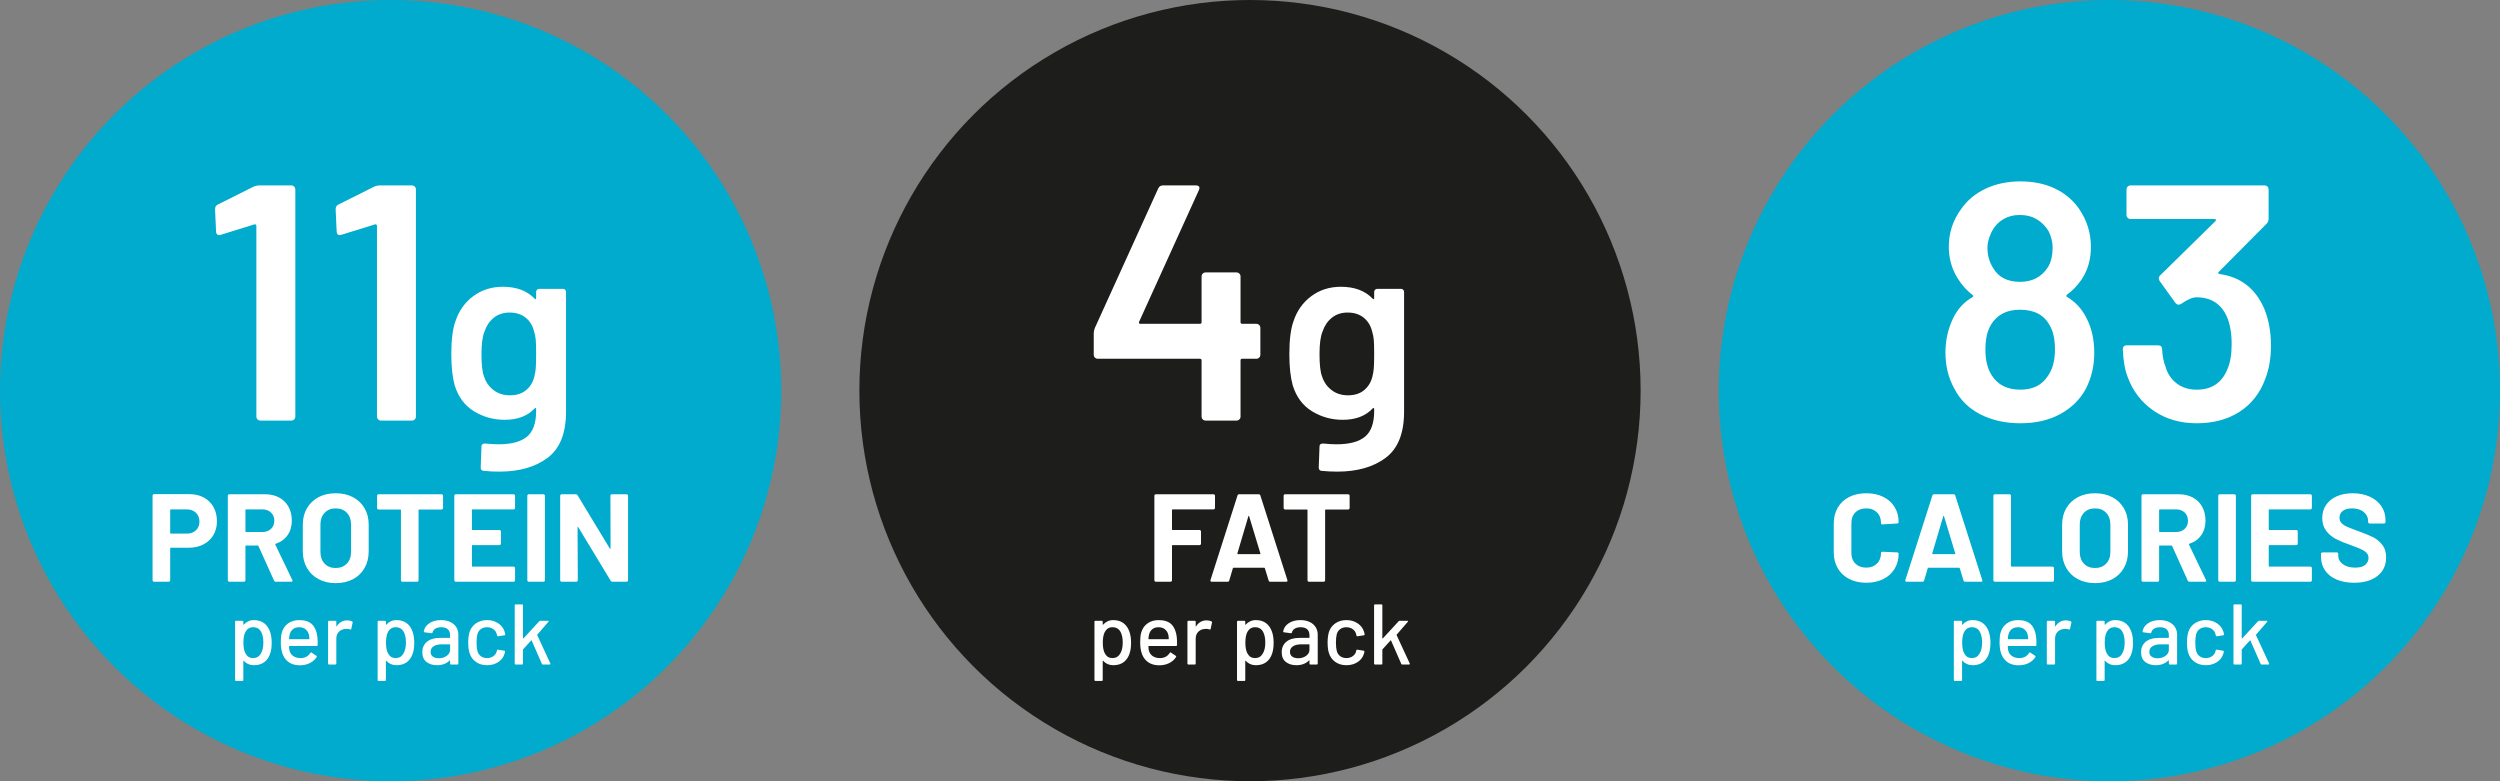 <svg viewBox="0 0 640 200" xmlns="http://www.w3.org/2000/svg"><rect x="0" y="0" width="640" height="200" fill="#808080" stroke="none"/><circle fill="#00abcd" r="100" cy="100" cx="100"></circle><path d="M66.318 47.468h8.256c.286 0 .53.101.731.301.2.202.301.445.301.731v58.136c0 .288-.101.531-.301.731-.202.202-.445.301-.731.301h-7.912c-.288 0-.531-.099-.731-.301-.202-.2-.301-.443-.301-.731V57.788c0-.114-.058-.215-.172-.301-.115-.086-.23-.1-.344-.043l-8.6 2.666c-.116.058-.258.086-.43.086-.23 0-.417-.086-.559-.258-.144-.172-.215-.401-.215-.688l-.258-5.676c0-.572.229-.974.688-1.204l9.288-4.644q.687-.258 1.29-.258m30.873 0h8.256c.286 0 .53.101.731.301.2.202.301.445.301.731v58.136c0 .288-.101.531-.301.731-.202.202-.445.301-.731.301h-7.912c-.288 0-.531-.099-.731-.301-.202-.2-.301-.443-.301-.731V57.788c0-.114-.058-.215-.172-.301-.115-.086-.23-.1-.344-.043l-8.6 2.666c-.116.058-.258.086-.43.086-.23 0-.417-.086-.559-.258-.144-.172-.215-.401-.215-.688l-.258-5.676c0-.572.229-.974.688-1.204l9.288-4.644q.687-.258 1.29-.258m40.289 26.705c.154-.154.34-.231.561-.231h6.072c.22 0 .406.077.561.231.154.155.231.341.231.561v30.69c0 5.5-1.574 9.427-4.719 11.781q-4.719 3.531-12.375 3.531-2.046 0-4.026-.198c-.485-.044-.726-.33-.726-.858l.198-5.412c0-.484.307-.726.924-.726 1.276.132 2.419.198 3.432.198 3.3 0 5.731-.65 7.293-1.947 1.561-1.298 2.343-3.487 2.343-6.567v-.528c0-.132-.044-.208-.132-.231-.089-.022-.176.011-.264.099-1.805 1.937-4.356 2.904-7.656 2.904-2.861 0-5.478-.726-7.854-2.178s-4.026-3.673-4.95-6.666q-.858-3.1-.858-7.986c0-3.652.352-6.445 1.056-8.382q1.32-4.026 4.554-6.435c2.155-1.605 4.686-2.409 7.59-2.409 3.475 0 6.181 1.013 8.118 3.036.088.132.175.176.264.132.088-.043.132-.132.132-.264v-1.584c0-.22.076-.406.231-.561m-.33 20.13q.099-1.155.099-3.729 0-2.508-.099-3.597c-.066-.726-.209-1.44-.429-2.145-.353-1.452-1.067-2.617-2.145-3.498-1.079-.879-2.453-1.32-4.125-1.32-1.584 0-2.927.44-4.026 1.32-1.1.881-1.892 2.046-2.376 3.498q-.792 1.848-.792 5.808c0 2.729.219 4.643.66 5.742.439 1.409 1.243 2.563 2.409 3.465q1.749 1.353 4.191 1.353c1.716 0 3.102-.439 4.158-1.32 1.056-.88 1.759-2.023 2.112-3.432.175-.66.297-1.375.363-2.145m-67.597 70.25c0 1.027-.117 1.914-.352 2.662q-.462 1.474-1.518 2.277c-.704.536-1.606.803-2.706.803q-.749 0-1.419-.297c-.448-.198-.833-.48-1.155-.847-.03-.029-.055-.037-.077-.022q-.033.022-.033.066v4.906c0 .146-.073.22-.22.22h-1.672c-.147 0-.22-.074-.22-.22v-14.96c0-.146.073-.22.22-.22h1.672c.146 0 .22.073.22.22v.726q0 .045.033.066c.022.015.048.008.077-.022.323-.366.704-.652 1.144-.858.44-.205.916-.308 1.43-.308 1.056 0 1.932.261 2.629.781.697.521 1.206 1.258 1.529 2.211.279.792.418 1.731.418 2.816m-2.134-.044c0-1.129-.184-2.039-.55-2.728-.426-.806-1.122-1.21-2.09-1.21-.851 0-1.496.396-1.936 1.188q-.528.947-.528 2.772c0 1.232.19 2.171.572 2.816.425.748 1.049 1.122 1.87 1.122.88 0 1.532-.352 1.958-1.056.469-.704.704-1.672.704-2.904m13.904.639c0 .146-.073.22-.22.22h-7.018c-.059 0-.088.03-.088.088 0 .499.044.88.132 1.144.161.587.487 1.045.979 1.375.491.33 1.111.495 1.859.495 1.085 0 1.921-.447 2.508-1.342.073-.146.168-.168.286-.066l1.254.836c.102.088.124.183.066.286-.411.66-.994 1.181-1.749 1.562-.756.381-1.61.572-2.563.572-1.071 0-1.973-.234-2.706-.704-.733-.469-1.283-1.136-1.65-2.002-.352-.865-.528-1.914-.528-3.146 0-1.07.081-1.885.242-2.442.264-1.012.792-1.812 1.584-2.398.792-.587 1.752-.88 2.882-.88 1.481 0 2.588.371 3.322 1.111.733.741 1.18 1.83 1.342 3.267.058.602.08 1.276.066 2.024m-6.292-4.103c-.411.315-.689.737-.836 1.265-.103.323-.169.734-.198 1.232 0 .059.029.088.088.088h5.038c.058 0 .088-.029.088-.088-.03-.484-.074-.843-.132-1.078-.147-.572-.437-1.03-.869-1.375s-.972-.517-1.617-.517c-.631 0-1.152.158-1.562.473m15.136-1.948c.103.044.139.132.11.264l-.352 1.65q-.022.198-.264.132c-.25-.102-.543-.154-.88-.154l-.308.022c-.69.03-1.258.268-1.705.715-.448.448-.671 1.031-.671 1.749v6.424c0 .146-.074.22-.22.22h-1.672c-.147 0-.22-.073-.22-.22v-10.758c0-.146.073-.22.22-.22h1.672c.146 0 .22.073.22.22v1.166c0 .044.011.07.033.077.022.008.04-.003.055-.033.66-1.026 1.562-1.54 2.706-1.54.469 0 .894.096 1.276.286m15.883 5.456c0 1.027-.117 1.914-.352 2.662q-.462 1.474-1.518 2.277c-.704.536-1.606.803-2.706.803q-.749 0-1.419-.297c-.448-.198-.833-.48-1.155-.847-.03-.029-.055-.037-.077-.022q-.033.022-.033.066v4.906c0 .146-.073.22-.22.22h-1.672c-.147 0-.22-.074-.22-.22v-14.96c0-.146.073-.22.22-.22h1.672c.146 0 .22.073.22.22v.726q0 .045.033.066c.022.015.048.008.077-.022.323-.366.704-.652 1.144-.858.44-.205.916-.308 1.43-.308 1.056 0 1.932.261 2.629.781.697.521 1.206 1.258 1.529 2.211.279.792.418 1.731.418 2.816m-2.134-.044c0-1.129-.184-2.039-.55-2.728-.426-.806-1.122-1.21-2.09-1.21-.851 0-1.496.396-1.936 1.188q-.528.947-.528 2.772c0 1.232.19 2.171.572 2.816.425.748 1.049 1.122 1.87 1.122.88 0 1.532-.352 1.958-1.056.469-.704.704-1.672.704-2.904m11.341-5.291c.667.315 1.18.755 1.54 1.32.359.565.539 1.207.539 1.925v7.436c0 .146-.073.22-.22.22h-1.672c-.147 0-.22-.073-.22-.22v-.792c0-.073-.037-.088-.11-.044-.382.396-.847.701-1.397.913-.55.213-1.163.319-1.837.319-1.085 0-1.984-.275-2.695-.825-.712-.55-1.067-1.382-1.067-2.497 0-1.144.399-2.042 1.199-2.695.799-.652 1.917-.979 3.355-.979h2.464c.058 0 .088-.029.088-.088v-.594c0-.645-.187-1.147-.561-1.507-.374-.359-.943-.539-1.705-.539-.616 0-1.119.121-1.507.363-.389.242-.627.569-.715.979q-.066.221-.264.198l-1.782-.242c-.147-.029-.213-.088-.198-.176.117-.865.579-1.573 1.386-2.123.806-.55 1.819-.825 3.036-.825.894 0 1.675.158 2.343.473m-.891 8.68c.572-.411.858-.931.858-1.562v-1.298c0-.058-.03-.088-.088-.088h-2.068c-.865 0-1.555.169-2.068.506-.514.338-.77.807-.77 1.408 0 .543.194.954.583 1.232.388.279.898.418 1.529.418.777 0 1.452-.205 2.024-.616m7.458 1.55c-.792-.564-1.335-1.331-1.628-2.299-.22-.674-.33-1.562-.33-2.662 0-1.012.11-1.899.33-2.662.293-.938.839-1.687 1.639-2.244.799-.557 1.749-.836 2.849-.836s2.06.279 2.882.836c.821.558 1.356 1.262 1.606 2.112.088.235.146.477.176.726 0 .117-.066.19-.198.22l-1.65.242h-.044c-.103 0-.176-.066-.22-.198l-.066-.352c-.117-.498-.404-.917-.858-1.254-.455-.337-1.005-.506-1.65-.506-.631 0-1.166.169-1.606.506s-.726.785-.858 1.342c-.132.528-.198 1.225-.198 2.09 0 .851.066 1.54.198 2.068.146.587.436 1.049.869 1.386s.964.506 1.595.506c.645 0 1.199-.168 1.661-.506s.751-.777.869-1.32c.015-.014.018-.033.011-.055-.008-.022-.004-.041.011-.055v-.088c.044-.117.124-.161.242-.132l1.65.264c.117.03.176.088.176.176v.088c0 .132-.037.293-.11.484-.25.895-.785 1.614-1.606 2.156-.822.542-1.782.814-2.882.814-1.115 0-2.068-.282-2.86-.847m9.944.452v-14.96c0-.146.073-.22.22-.22h1.672c.146 0 .22.074.22.22v8.47c0 .03.014.052.044.066.029.015.051.008.066-.022l4.07-4.422c.058-.073.146-.11.264-.11h1.958c.088 0 .143.025.165.077.022.051.003.113-.055.187l-2.838 3.278c-.03.059-.037.103-.022.132l3.366 7.26.022.088c0 .118-.066.176-.198.176h-1.76c-.117 0-.198-.058-.242-.176l-2.618-5.984c-.03-.073-.066-.081-.11-.022l-2.068 2.288c-.03.059-.044.096-.044.11v3.564c0 .146-.074.22-.22.22h-1.672c-.147 0-.22-.073-.22-.22m-79.591-42.539c1.066.576 1.893 1.392 2.48 2.448.586 1.056.88 2.267.88 3.632q0 2.016-.912 3.552c-.608 1.024-1.462 1.819-2.56 2.384-1.099.565-2.363.848-3.792.848h-4.544c-.107 0-.16.053-.16.16v8.16c0 .107-.037.197-.112.272s-.165.112-.272.112h-3.744c-.107 0-.198-.037-.272-.112-.075-.075-.112-.165-.112-.272v-21.664c0-.106.037-.197.112-.272.074-.075.165-.112.272-.112h9.024c1.408 0 2.645.288 3.712.864m-2.016 8.4c.597-.565.896-1.306.896-2.224 0-.938-.299-1.696-.896-2.272s-1.387-.864-2.368-.864h-4.064c-.107 0-.16.054-.16.16v5.888c0 .107.053.16.16.16h4.064c.981 0 1.771-.283 2.368-.848m19.999 12.88-4-8.864c-.043-.085-.107-.128-.192-.128h-2.976c-.107 0-.16.053-.16.16v8.736c0 .107-.038.197-.112.272-.075.075-.166.112-.272.112h-3.744c-.107 0-.198-.037-.272-.112-.075-.075-.112-.165-.112-.272v-21.632c0-.106.037-.197.112-.272.074-.074.165-.112.272-.112h9.152c1.365 0 2.565.278 3.6.832 1.035.555 1.835 1.344 2.4 2.368s.848 2.208.848 3.552c0 1.451-.363 2.694-1.088 3.728-.726 1.035-1.739 1.766-3.04 2.192-.107.043-.139.118-.096.224l4.352 9.056c.042.085.064.149.064.192 0 .171-.118.256-.352.256h-3.936c-.213 0-.363-.096-.448-.288m-7.327-18.079v5.472c0 .107.053.16.16.16h4.192c.896 0 1.626-.267 2.192-.8.565-.533.848-1.227.848-2.08s-.283-1.552-.848-2.096c-.566-.544-1.296-.816-2.192-.816h-4.192c-.107 0-.16.054-.16.16m18.703 17.695c-1.27-.683-2.256-1.637-2.96-2.864s-1.056-2.64-1.056-4.24v-6.848c0-1.578.352-2.976 1.056-4.192s1.69-2.16 2.96-2.832c1.269-.672 2.736-1.008 4.4-1.008 1.685 0 3.163.336 4.432 1.008s2.256 1.616 2.96 2.832 1.056 2.614 1.056 4.192v6.848c0 1.6-.352 3.019-1.056 4.256-.704 1.238-1.691 2.192-2.96 2.864-1.27.672-2.747 1.008-4.432 1.008-1.664 0-3.131-.341-4.4-1.024m7.248-3.967c.725-.747 1.088-1.739 1.088-2.976v-7.04c0-1.237-.357-2.234-1.072-2.992-.715-.757-1.669-1.136-2.864-1.136-1.173 0-2.117.379-2.832 1.136-.715.758-1.072 1.755-1.072 2.992v7.04c0 1.237.357 2.229 1.072 2.976s1.659 1.12 2.832 1.12 2.123-.373 2.848-1.12m24.528-17.649c.074.075.112.166.112.272v3.136c0 .107-.038.198-.112.272-.075.075-.166.112-.272.112h-5.728c-.107 0-.16.053-.16.16v17.952c0 .107-.038.197-.112.272-.075.075-.166.112-.272.112h-3.744c-.107 0-.198-.037-.272-.112-.075-.075-.112-.165-.112-.272v-17.952c0-.106-.053-.16-.16-.16h-5.568c-.107 0-.198-.037-.272-.112-.075-.074-.112-.165-.112-.272v-3.136c0-.106.037-.197.112-.272.074-.074.165-.112.272-.112h16.128c.106 0 .197.038.272.112m18.432 3.649c-.075.075-.166.112-.272.112h-10.496c-.107 0-.16.054-.16.16v4.96c0 .107.053.16.16.16h6.88c.107 0 .197.038.272.112.075.075.112.166.112.272v3.104c0 .107-.037.197-.112.272s-.165.112-.272.112h-6.88c-.107 0-.16.054-.16.16v5.184c0 .107.053.16.16.16h10.496c.106 0 .197.038.272.112.074.075.112.166.112.272v3.104c0 .107-.037.197-.112.272s-.166.112-.272.112h-14.784c-.107 0-.198-.037-.272-.112-.075-.075-.112-.165-.112-.272v-21.632c0-.106.037-.197.112-.272.074-.074.165-.112.272-.112h14.784c.106 0 .197.038.272.112.074.075.112.166.112.272v3.104c0 .107-.037.197-.112.272m3.36 18.528c-.075-.075-.112-.165-.112-.272v-21.632c0-.106.037-.197.112-.272.074-.074.165-.112.272-.112h3.744c.106 0 .197.038.272.112.074.075.112.166.112.272v21.632c0 .107-.038.197-.112.272-.075.075-.166.112-.272.112h-3.744c-.107 0-.198-.037-.272-.112m21.279-22.177c.074-.074.165-.112.272-.112h3.744c.106 0 .197.038.272.112.074.075.112.166.112.272v21.632c0 .107-.037.197-.112.272s-.166.112-.272.112h-3.616c-.213 0-.363-.085-.448-.256l-8.288-13.696c-.043-.064-.085-.091-.128-.08s-.064.059-.064.144l.064 13.504c0 .107-.038.197-.112.272-.075.075-.166.112-.272.112h-3.744c-.107 0-.198-.037-.272-.112-.075-.075-.112-.165-.112-.272v-21.632c0-.106.037-.197.112-.272.074-.074.165-.112.272-.112h3.616c.213 0 .363.085.448.256l8.256 13.632c.042.064.085.091.128.08.042-.011.064-.059.064-.144l-.032-13.44c0-.106.037-.197.112-.272" fill="#fff"></path><circle fill="#1d1d1b" r="100" cy="100" cx="320"></circle><path d="M322.352 83.201c.2.202.301.445.301.731v6.88c0 .288-.101.531-.301.731-.202.202-.445.301-.731.301h-3.612c-.288 0-.43.144-.43.43v14.362c0 .288-.101.531-.301.731-.202.202-.445.301-.731.301h-7.912c-.288 0-.531-.099-.731-.301-.202-.2-.301-.443-.301-.731V92.274c0-.287-.144-.43-.43-.43h-26.144c-.288 0-.531-.1-.731-.301-.202-.2-.301-.443-.301-.731v-5.504q0-.516.258-1.29l16.254-35.776c.229-.516.63-.774 1.204-.774h8.428c.4 0 .673.101.817.301.142.202.129.503-.043.903l-15.308 33.712c-.058.116-.058.23 0 .344.056.116.143.172.258.172h15.308c.286 0 .43-.143.43-.43V70.774c0-.287.099-.53.301-.731.2-.2.443-.301.731-.301h7.912c.286 0 .529.101.731.301.2.202.301.445.301.731V82.47c0 .288.142.43.43.43h3.612c.286 0 .529.101.731.301m29.667-9.028c.154-.154.34-.231.561-.231h6.072c.22 0 .406.077.561.231.154.155.231.341.231.561v30.69c0 5.5-1.574 9.427-4.719 11.781q-4.719 3.531-12.375 3.531-2.046 0-4.026-.198c-.485-.044-.726-.33-.726-.858l.198-5.412c0-.484.307-.726.924-.726 1.276.132 2.419.198 3.432.198 3.3 0 5.731-.65 7.293-1.947 1.561-1.298 2.343-3.487 2.343-6.567v-.528c0-.132-.044-.208-.132-.231-.089-.022-.176.011-.264.099-1.805 1.937-4.356 2.904-7.656 2.904-2.861 0-5.478-.726-7.854-2.178s-4.026-3.673-4.95-6.666q-.858-3.1-.858-7.986c0-3.652.352-6.445 1.056-8.382q1.32-4.026 4.554-6.435c2.155-1.605 4.686-2.409 7.59-2.409 3.475 0 6.181 1.013 8.118 3.036.088.132.175.176.264.132.088-.043.132-.132.132-.264v-1.584c0-.22.076-.406.231-.561m-.33 20.13q.099-1.155.099-3.729 0-2.508-.099-3.597c-.066-.726-.209-1.44-.429-2.145-.353-1.452-1.067-2.617-2.145-3.498-1.079-.879-2.453-1.32-4.125-1.32-1.584 0-2.927.44-4.026 1.32-1.1.881-1.892 2.046-2.376 3.498q-.792 1.848-.792 5.808c0 2.729.219 4.643.66 5.742.439 1.409 1.243 2.563 2.409 3.465q1.749 1.353 4.191 1.353c1.716 0 3.102-.439 4.158-1.32 1.056-.88 1.759-2.023 2.112-3.432.175-.66.297-1.375.363-2.145m-62.136 70.25c0 1.027-.117 1.914-.352 2.662q-.462 1.474-1.518 2.277c-.704.536-1.606.803-2.706.803q-.749 0-1.419-.297c-.448-.198-.833-.48-1.155-.847-.03-.029-.055-.037-.077-.022q-.033.022-.033.066v4.906c0 .146-.073.22-.22.22h-1.672c-.147 0-.22-.074-.22-.22v-14.96c0-.146.073-.22.22-.22h1.672c.146 0 .22.073.22.22v.726q0 .045.033.066c.022.015.048.008.077-.022.323-.366.704-.652 1.144-.858.44-.205.916-.308 1.43-.308 1.056 0 1.932.261 2.629.781.697.521 1.206 1.258 1.529 2.211.279.792.418 1.731.418 2.816m-2.134-.044c0-1.129-.184-2.039-.55-2.728-.426-.806-1.122-1.21-2.09-1.21-.851 0-1.496.396-1.936 1.188q-.528.947-.528 2.772c0 1.232.19 2.171.572 2.816.425.748 1.049 1.122 1.87 1.122.88 0 1.532-.352 1.958-1.056.469-.704.704-1.672.704-2.904m13.904.639c0 .146-.073.22-.22.22h-7.018c-.059 0-.088.03-.088.088 0 .499.044.88.132 1.144.161.587.487 1.045.979 1.375.491.33 1.111.495 1.859.495 1.085 0 1.921-.447 2.508-1.342.073-.146.168-.168.286-.066l1.254.836c.102.088.124.183.066.286-.411.66-.994 1.181-1.749 1.562-.756.381-1.61.572-2.563.572-1.071 0-1.973-.234-2.706-.704-.733-.469-1.283-1.136-1.65-2.002-.352-.865-.528-1.914-.528-3.146 0-1.07.081-1.885.242-2.442.264-1.012.792-1.812 1.584-2.398.792-.587 1.752-.88 2.882-.88 1.481 0 2.588.371 3.322 1.111.733.741 1.18 1.83 1.342 3.267.058.602.08 1.276.066 2.024m-6.292-4.103c-.411.315-.689.737-.836 1.265-.103.323-.169.734-.198 1.232 0 .059.029.088.088.088h5.038c.058 0 .088-.029.088-.088-.03-.484-.074-.843-.132-1.078-.147-.572-.437-1.03-.869-1.375s-.972-.517-1.617-.517c-.631 0-1.152.158-1.562.473m15.136-1.948c.103.044.139.132.11.264l-.352 1.65q-.022.198-.264.132c-.25-.102-.543-.154-.88-.154l-.308.022c-.69.03-1.258.268-1.705.715-.448.448-.671 1.031-.671 1.749v6.424c0 .146-.074.22-.22.22h-1.672c-.147 0-.22-.073-.22-.22v-10.758c0-.146.073-.22.22-.22h1.672c.146 0 .22.073.22.22v1.166c0 .044.011.07.033.077.022.008.04-.003.055-.033.66-1.026 1.562-1.54 2.706-1.54.469 0 .894.096 1.276.286m15.883 5.456c0 1.027-.117 1.914-.352 2.662q-.462 1.474-1.518 2.277c-.704.536-1.606.803-2.706.803q-.749 0-1.419-.297c-.448-.198-.833-.48-1.155-.847-.03-.029-.055-.037-.077-.022q-.033.022-.033.066v4.906c0 .146-.073.22-.22.22h-1.672c-.147 0-.22-.074-.22-.22v-14.96c0-.146.073-.22.22-.22h1.672c.146 0 .22.073.22.22v.726q0 .045.033.066c.022.015.048.008.077-.022.323-.366.704-.652 1.144-.858.44-.205.916-.308 1.43-.308 1.056 0 1.932.261 2.629.781.697.521 1.206 1.258 1.529 2.211.279.792.418 1.731.418 2.816m-2.134-.044c0-1.129-.184-2.039-.55-2.728-.426-.806-1.122-1.21-2.09-1.21-.851 0-1.496.396-1.936 1.188q-.528.947-.528 2.772c0 1.232.19 2.171.572 2.816.425.748 1.049 1.122 1.87 1.122.88 0 1.532-.352 1.958-1.056.469-.704.704-1.672.704-2.904m11.341-5.291c.667.315 1.18.755 1.54 1.32.359.565.539 1.207.539 1.925v7.436c0 .146-.073.22-.22.22h-1.672c-.147 0-.22-.073-.22-.22v-.792c0-.073-.037-.088-.11-.044-.382.396-.847.701-1.397.913-.55.213-1.163.319-1.837.319-1.085 0-1.984-.275-2.695-.825-.712-.55-1.067-1.382-1.067-2.497 0-1.144.399-2.042 1.199-2.695.799-.652 1.917-.979 3.355-.979h2.464c.058 0 .088-.029.088-.088v-.594c0-.645-.187-1.147-.561-1.507-.374-.359-.943-.539-1.705-.539-.616 0-1.119.121-1.507.363-.389.242-.627.569-.715.979q-.066.221-.264.198l-1.782-.242c-.147-.029-.213-.088-.198-.176.117-.865.579-1.573 1.386-2.123.806-.55 1.819-.825 3.036-.825.894 0 1.675.158 2.343.473m-.891 8.68c.572-.411.858-.931.858-1.562v-1.298c0-.058-.03-.088-.088-.088h-2.068c-.865 0-1.555.169-2.068.506-.514.338-.77.807-.77 1.408 0 .543.194.954.583 1.232.388.279.898.418 1.529.418.777 0 1.452-.205 2.024-.616m7.458 1.55c-.792-.564-1.335-1.331-1.628-2.299-.22-.674-.33-1.562-.33-2.662 0-1.012.11-1.899.33-2.662.293-.938.839-1.687 1.639-2.244.799-.557 1.749-.836 2.849-.836s2.06.279 2.882.836c.821.558 1.356 1.262 1.606 2.112.088.235.146.477.176.726 0 .117-.066.19-.198.22l-1.65.242h-.044c-.103 0-.176-.066-.22-.198l-.066-.352c-.117-.498-.404-.917-.858-1.254-.455-.337-1.005-.506-1.65-.506-.631 0-1.166.169-1.606.506s-.726.785-.858 1.342c-.132.528-.198 1.225-.198 2.09 0 .851.066 1.54.198 2.068.146.587.436 1.049.869 1.386s.964.506 1.595.506c.645 0 1.199-.168 1.661-.506s.751-.777.869-1.32c.015-.014.018-.033.011-.055-.008-.022-.004-.041.011-.055v-.088c.044-.117.124-.161.242-.132l1.65.264c.117.03.176.088.176.176v.088c0 .132-.037.293-.11.484-.25.895-.785 1.614-1.606 2.156-.822.542-1.782.814-2.882.814-1.115 0-2.068-.282-2.86-.847m9.944.452v-14.96c0-.146.073-.22.22-.22h1.672c.146 0 .22.074.22.22v8.47c0 .03.014.052.044.066.029.015.051.008.066-.022l4.07-4.422c.058-.073.146-.11.264-.11h1.958c.088 0 .143.025.165.077.022.051.003.113-.055.187l-2.838 3.278c-.03.059-.037.103-.022.132l3.366 7.26.022.088c0 .118-.066.176-.198.176h-1.76c-.117 0-.198-.058-.242-.176l-2.618-5.984c-.03-.073-.066-.081-.11-.022l-2.068 2.288c-.03.059-.044.096-.044.11v3.564c0 .146-.074.22-.22.22h-1.672c-.147 0-.22-.073-.22-.22m-40.84-39.61c-.075.075-.166.112-.272.112h-10.464c-.107 0-.16.054-.16.16v4.96c0 .107.053.16.16.16h6.88c.107 0 .197.038.272.112.075.075.112.166.112.272v3.104c0 .107-.037.197-.112.272s-.165.112-.272.112h-6.88c-.107 0-.16.054-.16.16v8.832c0 .107-.038.197-.112.272-.075.075-.166.112-.272.112h-3.744c-.107 0-.198-.037-.272-.112-.075-.075-.112-.165-.112-.272v-21.632c0-.106.037-.197.112-.272.074-.074.165-.112.272-.112h14.752c.107 0 .197.038.272.112.074.075.112.166.112.272v3.104c0 .107-.037.197-.112.272m13.84 18.32-.96-3.136c-.043-.085-.096-.128-.16-.128h-7.872c-.064 0-.117.043-.16.128l-.928 3.136c-.064.213-.203.32-.416.32h-4.064c-.128 0-.224-.037-.288-.112s-.075-.187-.032-.336l6.912-21.632c.064-.213.202-.32.416-.32h5.024c.213 0 .352.107.416.32l6.912 21.632c.021.043.032.096.032.16 0 .192-.117.288-.352.288h-4.064c-.213 0-.352-.106-.416-.32m-7.871-6.752h5.632c.128 0 .171-.064.128-.192l-2.88-9.504c-.021-.085-.053-.123-.096-.112s-.075.048-.096.112l-2.816 9.504c-.021.128.021.192.128.192m28.495-15.217c.074.075.112.166.112.272v3.136c0 .107-.038.198-.112.272-.075.075-.166.112-.272.112h-5.728c-.107 0-.16.053-.16.16v17.952c0 .107-.038.197-.112.272-.075.075-.166.112-.272.112h-3.744c-.107 0-.198-.037-.272-.112-.075-.075-.112-.165-.112-.272v-17.952c0-.106-.053-.16-.16-.16h-5.568c-.107 0-.198-.037-.272-.112-.075-.074-.112-.165-.112-.272v-3.136c0-.106.037-.197.112-.272.074-.074.165-.112.272-.112h16.128c.106 0 .197.038.272.112" fill="#fff"></path><circle fill="#00abcd" r="100" cy="100" cx="540"></circle><path d="M536.131 90.296c0 3.44-.746 6.565-2.236 9.374-1.491 2.695-3.67 4.816-6.536 6.364-2.868 1.548-6.25 2.322-10.148 2.322-3.842 0-7.253-.759-10.234-2.279-2.982-1.519-5.218-3.741-6.708-6.665-1.492-2.694-2.236-5.762-2.236-9.202 0-3.096.658-6.02 1.978-8.771 1.146-2.351 2.78-4.128 4.902-5.332.286-.172.314-.373.086-.602-1.434-1.032-2.724-2.464-3.87-4.3-1.491-2.408-2.236-5.074-2.236-7.998 0-3.612 1.06-6.85 3.182-9.718 1.548-2.236 3.64-3.97 6.278-5.203 2.636-1.232 5.59-1.849 8.858-1.849 3.382 0 6.349.617 8.901 1.849 2.55 1.233 4.601 2.967 6.149 5.203 2.006 2.924 3.01 6.164 3.01 9.718q0 4.731-2.322 8.256c-1.09 1.605-2.352 2.924-3.784 3.956-.23.23-.23.43 0 .602 2.178 1.262 3.87 3.125 5.074 5.59 1.26 2.523 1.892 5.418 1.892 8.686Zm-10.062-.86c0-2.636-.46-4.7-1.376-6.192-1.434-2.636-3.956-3.956-7.568-3.956-3.384 0-5.848 1.262-7.396 3.784-.976 1.548-1.462 3.698-1.462 6.45q0 3.957 1.548 6.45c1.548 2.523 4.012 3.784 7.396 3.784 3.21 0 5.561-1.174 7.052-3.526 1.204-1.663 1.806-3.927 1.806-6.794m-17.286-26.058c0 1.95.487 3.698 1.462 5.246 1.376 2.352 3.668 3.526 6.88 3.526 3.096 0 5.446-1.204 7.052-3.612.86-1.26 1.29-3.01 1.29-5.246 0-1.26-.316-2.58-.946-3.956-.746-1.318-1.75-2.365-3.01-3.139-1.262-.774-2.752-1.161-4.472-1.161-1.606 0-3.04.387-4.3 1.161-1.262.774-2.236 1.849-2.924 3.225-.688 1.491-1.032 2.81-1.032 3.956m72.583 25.112c0 3.211-.488 6.05-1.462 8.514-1.32 3.612-3.498 6.407-6.536 8.385-3.04 1.978-6.708 2.967-11.008 2.967-4.243 0-7.927-1.075-11.051-3.225-3.125-2.15-5.347-5.059-6.665-8.729-.688-1.776-1.09-4.099-1.204-6.966q0-1.032 1.032-1.032h7.998q1.032 0 1.032 1.032c.114 1.836.4 3.298.86 4.386.516 1.835 1.476 3.283 2.881 4.343 1.404 1.062 3.109 1.591 5.117 1.591 3.784 0 6.392-1.72 7.826-5.16.744-1.662 1.118-3.812 1.118-6.45q0-4.386-1.29-7.224c-1.491-3.21-4.072-4.816-7.74-4.816-.976 0-2.294.574-3.956 1.72-.23.116-.43.172-.602.172-.287 0-.574-.172-.86-.516l-3.956-5.504c-.172-.286-.258-.516-.258-.688 0-.286.114-.544.344-.774l14.19-13.932c.114-.114.142-.228.086-.344-.058-.114-.172-.172-.344-.172h-21.5c-.288 0-.531-.1-.731-.301-.202-.2-.301-.443-.301-.731V48.5c0-.286.099-.529.301-.731.2-.2.443-.301.731-.301h34.314c.286 0 .53.101.731.301.2.202.301.445.301.731v7.482q0 .774-.516 1.29L567.95 69.656c-.23.229-.115.402.344.516 5.332.746 9.116 3.698 11.352 8.858 1.146 2.752 1.72 5.906 1.72 9.46m-71.813 76.063c0 1.027-.117 1.914-.352 2.662q-.462 1.474-1.518 2.277c-.704.536-1.606.803-2.706.803q-.749 0-1.419-.297c-.448-.198-.833-.48-1.155-.847-.03-.029-.055-.037-.077-.022q-.033.022-.033.066v4.906c0 .146-.073.22-.22.22h-1.672c-.147 0-.22-.074-.22-.22v-14.96c0-.146.073-.22.22-.22h1.672c.146 0 .22.073.22.22v.726q0 .045.033.066c.022.015.048.008.077-.022.323-.366.704-.652 1.144-.858.44-.205.916-.308 1.43-.308 1.056 0 1.932.261 2.629.781.697.521 1.206 1.258 1.529 2.211.279.792.418 1.731.418 2.816m-2.134-.044c0-1.129-.184-2.039-.55-2.728-.426-.806-1.122-1.21-2.09-1.21-.851 0-1.496.396-1.936 1.188q-.528.947-.528 2.772c0 1.232.19 2.171.572 2.816.425.748 1.049 1.122 1.87 1.122.88 0 1.532-.352 1.958-1.056.469-.704.704-1.672.704-2.904m13.904.639c0 .146-.073.22-.22.22h-7.018c-.059 0-.088.03-.088.088 0 .499.044.88.132 1.144.161.587.487 1.045.979 1.375.491.33 1.111.495 1.859.495 1.085 0 1.921-.447 2.508-1.342.073-.146.168-.168.286-.066l1.254.836c.102.088.124.183.066.286-.411.66-.994 1.181-1.749 1.562-.756.381-1.61.572-2.563.572-1.071 0-1.973-.234-2.706-.704-.733-.469-1.283-1.136-1.65-2.002-.352-.865-.528-1.914-.528-3.146 0-1.07.081-1.885.242-2.442.264-1.012.792-1.812 1.584-2.398.792-.587 1.752-.88 2.882-.88 1.481 0 2.588.371 3.322 1.111.733.741 1.18 1.83 1.342 3.267.058.602.08 1.276.066 2.024m-6.292-4.103c-.411.315-.689.737-.836 1.265-.103.323-.169.734-.198 1.232 0 .059.029.088.088.088h5.038c.058 0 .088-.029.088-.088-.03-.484-.074-.843-.132-1.078-.147-.572-.437-1.03-.869-1.375s-.972-.517-1.617-.517c-.631 0-1.152.158-1.562.473m15.136-1.948c.103.044.139.132.11.264l-.352 1.65q-.022.198-.264.132c-.25-.102-.543-.154-.88-.154l-.308.022c-.69.03-1.258.268-1.705.715-.448.448-.671 1.031-.671 1.749v6.424c0 .146-.074.22-.22.22h-1.672c-.147 0-.22-.073-.22-.22v-10.758c0-.146.073-.22.22-.22h1.672c.146 0 .22.073.22.22v1.166c0 .044.011.07.033.077.022.008.04-.003.055-.033.66-1.026 1.562-1.54 2.706-1.54.469 0 .894.096 1.276.286m15.883 5.456c0 1.027-.117 1.914-.352 2.662q-.462 1.474-1.518 2.277c-.704.536-1.606.803-2.706.803q-.749 0-1.419-.297c-.448-.198-.833-.48-1.155-.847-.03-.029-.055-.037-.077-.022q-.033.022-.033.066v4.906c0 .146-.073.22-.22.22h-1.672c-.147 0-.22-.074-.22-.22v-14.96c0-.146.073-.22.22-.22h1.672c.146 0 .22.073.22.22v.726q0 .045.033.066c.022.015.048.008.077-.022.323-.366.704-.652 1.144-.858.44-.205.916-.308 1.43-.308 1.056 0 1.932.261 2.629.781.697.521 1.206 1.258 1.529 2.211.279.792.418 1.731.418 2.816m-2.134-.044c0-1.129-.184-2.039-.55-2.728-.426-.806-1.122-1.21-2.09-1.21-.851 0-1.496.396-1.936 1.188q-.528.947-.528 2.772c0 1.232.19 2.171.572 2.816.425.748 1.049 1.122 1.87 1.122.88 0 1.532-.352 1.958-1.056.469-.704.704-1.672.704-2.904m11.341-5.291c.667.315 1.18.755 1.54 1.32.359.565.539 1.207.539 1.925v7.436c0 .146-.073.22-.22.22h-1.672c-.147 0-.22-.073-.22-.22v-.792c0-.073-.037-.088-.11-.044-.382.396-.847.701-1.397.913-.55.213-1.163.319-1.837.319-1.085 0-1.984-.275-2.695-.825-.712-.55-1.067-1.382-1.067-2.497 0-1.144.399-2.042 1.199-2.695.799-.652 1.917-.979 3.355-.979h2.464c.058 0 .088-.029.088-.088v-.594c0-.645-.187-1.147-.561-1.507-.374-.359-.943-.539-1.705-.539-.616 0-1.119.121-1.507.363-.389.242-.627.569-.715.979q-.066.221-.264.198l-1.782-.242c-.147-.029-.213-.088-.198-.176.117-.865.579-1.573 1.386-2.123.806-.55 1.819-.825 3.036-.825.894 0 1.675.158 2.343.473m-.891 8.68c.572-.411.858-.931.858-1.562v-1.298c0-.058-.03-.088-.088-.088h-2.068c-.865 0-1.555.169-2.068.506-.514.338-.77.807-.77 1.408 0 .543.194.954.583 1.232.388.279.898.418 1.529.418.777 0 1.452-.205 2.024-.616m7.458 1.55c-.792-.564-1.335-1.331-1.628-2.299-.22-.674-.33-1.562-.33-2.662 0-1.012.11-1.899.33-2.662.293-.938.839-1.687 1.639-2.244.799-.557 1.749-.836 2.849-.836s2.06.279 2.882.836c.821.558 1.356 1.262 1.606 2.112.088.235.146.477.176.726 0 .117-.066.19-.198.22l-1.65.242h-.044c-.103 0-.176-.066-.22-.198l-.066-.352c-.117-.498-.404-.917-.858-1.254-.455-.337-1.005-.506-1.65-.506-.631 0-1.166.169-1.606.506s-.726.785-.858 1.342c-.132.528-.198 1.225-.198 2.09 0 .851.066 1.54.198 2.068.146.587.436 1.049.869 1.386s.964.506 1.595.506c.645 0 1.199-.168 1.661-.506s.751-.777.869-1.32c.015-.014.018-.033.011-.055-.008-.022-.004-.041.011-.055v-.088c.044-.117.124-.161.242-.132l1.65.264c.117.03.176.088.176.176v.088c0 .132-.037.293-.11.484-.25.895-.785 1.614-1.606 2.156-.822.542-1.782.814-2.882.814-1.115 0-2.068-.282-2.86-.847m9.944.452v-14.96c0-.146.073-.22.22-.22h1.672c.146 0 .22.074.22.22v8.47c0 .03.014.052.044.066.029.015.051.008.066-.022l4.07-4.422c.058-.073.146-.11.264-.11h1.958c.088 0 .143.025.165.077.022.051.003.113-.055.187l-2.838 3.278c-.03.059-.037.103-.022.132l3.366 7.26.022.088c0 .118-.066.176-.198.176h-1.76c-.117 0-.198-.058-.242-.176l-2.618-5.984c-.03-.073-.066-.081-.11-.022l-2.068 2.288c-.03.059-.044.096-.044.11v3.564c0 .146-.074.22-.22.22h-1.672c-.147 0-.22-.073-.22-.22m-98.391-21.69c-1.259-.65-2.229-1.562-2.912-2.736-.683-1.173-1.024-2.528-1.024-4.064v-7.392c0-1.536.341-2.891 1.024-4.064.682-1.173 1.653-2.08 2.912-2.72s2.72-.96 4.384-.96c1.643 0 3.088.304 4.336.912s2.219 1.472 2.912 2.592 1.04 2.416 1.04 3.888c0 .192-.128.31-.384.352l-3.744.224h-.064c-.213 0-.32-.117-.32-.352 0-1.13-.347-2.037-1.04-2.72-.694-.683-1.605-1.024-2.736-1.024-1.152 0-2.075.341-2.768 1.024s-1.04 1.589-1.04 2.72v7.712c0 1.109.346 2.005 1.04 2.688.693.683 1.616 1.024 2.768 1.024 1.131 0 2.042-.341 2.736-1.024.693-.683 1.04-1.579 1.04-2.688 0-.235.128-.352.384-.352l3.744.16c.106 0 .197.032.272.096.074.064.112.139.112.224 0 1.472-.347 2.773-1.04 3.904-.694 1.131-1.664 2.005-2.912 2.624s-2.693.928-4.336.928c-1.664 0-3.125-.325-4.384-.976m29.28.4-.96-3.136c-.043-.085-.096-.128-.16-.128h-7.872c-.064 0-.117.043-.16.128l-.928 3.136c-.064.213-.203.32-.416.32h-4.064c-.128 0-.224-.037-.288-.112s-.075-.187-.032-.336l6.912-21.632c.064-.213.202-.32.416-.32h5.024c.213 0 .352.107.416.32l6.912 21.632c.021.043.032.096.032.16 0 .192-.117.288-.352.288h-4.064c-.213 0-.352-.106-.416-.32m-7.872-6.752h5.632c.128 0 .171-.064.128-.192l-2.88-9.504c-.021-.085-.053-.123-.096-.112s-.075.048-.096.112l-2.816 9.504c-.021.128.021.192.128.192m15.632 6.96c-.075-.075-.112-.165-.112-.272v-21.632c0-.106.037-.197.112-.272.074-.074.165-.112.272-.112h3.744c.106 0 .197.038.272.112.074.075.112.166.112.272v17.984c0 .107.053.16.16.16h10.464c.107 0 .197.038.272.112.074.075.112.166.112.272v3.104c0 .107-.037.197-.112.272s-.166.112-.272.112h-14.752c-.107 0-.198-.037-.272-.112m21.503-.561c-1.27-.683-2.256-1.637-2.96-2.864s-1.056-2.64-1.056-4.24v-6.848c0-1.578.352-2.976 1.056-4.192s1.69-2.16 2.96-2.832c1.269-.672 2.736-1.008 4.4-1.008 1.685 0 3.163.336 4.432 1.008s2.256 1.616 2.96 2.832 1.056 2.614 1.056 4.192v6.848c0 1.6-.352 3.019-1.056 4.256-.704 1.238-1.691 2.192-2.96 2.864-1.27.672-2.747 1.008-4.432 1.008-1.664 0-3.131-.341-4.4-1.024m7.249-3.967c.725-.747 1.088-1.739 1.088-2.976v-7.04c0-1.237-.357-2.234-1.072-2.992-.715-.757-1.669-1.136-2.864-1.136-1.173 0-2.117.379-2.832 1.136-.715.758-1.072 1.755-1.072 2.992v7.04c0 1.237.357 2.229 1.072 2.976s1.659 1.12 2.832 1.12 2.123-.373 2.848-1.12m20.895 4.351-4-8.864c-.043-.085-.107-.128-.192-.128h-2.976c-.107 0-.16.053-.16.16v8.736c0 .107-.038.197-.112.272-.075.075-.166.112-.272.112h-3.744c-.107 0-.198-.037-.272-.112-.075-.075-.112-.165-.112-.272v-21.632c0-.106.037-.197.112-.272.074-.074.165-.112.272-.112h9.152c1.365 0 2.565.278 3.6.832 1.035.555 1.835 1.344 2.4 2.368s.848 2.208.848 3.552c0 1.451-.363 2.694-1.088 3.728-.726 1.035-1.739 1.766-3.04 2.192-.107.043-.139.118-.096.224l4.352 9.056c.042.085.064.149.064.192 0 .171-.118.256-.352.256h-3.936c-.213 0-.363-.096-.448-.288m-7.328-18.079v5.472c0 .107.053.16.16.16h4.192c.896 0 1.626-.267 2.192-.8.565-.533.848-1.227.848-2.08s-.283-1.552-.848-2.096c-.566-.544-1.296-.816-2.192-.816h-4.192c-.107 0-.16.054-.16.16m15.248 18.256c-.075-.075-.112-.165-.112-.272v-21.632c0-.106.037-.197.112-.272.074-.074.165-.112.272-.112H572c.106 0 .197.038.272.112.074.075.112.166.112.272v21.632c0 .107-.038.197-.112.272-.075.075-.166.112-.272.112h-3.744c-.107 0-.198-.037-.272-.112m23.744-18.528c-.075.075-.166.112-.272.112H580.96c-.107 0-.16.054-.16.16v4.96c0 .107.053.16.16.16h6.88c.107 0 .197.038.272.112.075.075.112.166.112.272v3.104c0 .107-.037.197-.112.272s-.165.112-.272.112h-6.88c-.107 0-.16.054-.16.16v5.184c0 .107.053.16.16.16h10.496c.106 0 .197.038.272.112.074.075.112.166.112.272v3.104c0 .107-.037.197-.112.272s-.166.112-.272.112h-14.784c-.107 0-.198-.037-.272-.112-.075-.075-.112-.165-.112-.272v-21.632c0-.106.037-.197.112-.272.074-.074.165-.112.272-.112h14.784c.106 0 .197.038.272.112.074.075.112.166.112.272v3.104c0 .107-.037.197-.112.272m6.448 18.08c-1.28-.544-2.267-1.323-2.96-2.336s-1.04-2.192-1.04-3.536v-.704c0-.106.037-.197.112-.272.074-.075.165-.112.272-.112h3.648c.106 0 .197.038.272.112.074.075.112.166.112.272v.48c0 .854.394 1.573 1.184 2.16.789.587 1.856.88 3.2.88 1.131 0 1.973-.24 2.528-.72.554-.48.832-1.072.832-1.776 0-.512-.171-.944-.512-1.296-.342-.352-.806-.661-1.392-.928-.587-.267-1.52-.634-2.8-1.104-1.429-.49-2.64-.992-3.632-1.504s-1.824-1.21-2.496-2.096c-.672-.885-1.008-1.979-1.008-3.28 0-1.28.331-2.4.992-3.36s1.578-1.696 2.752-2.208c1.173-.512 2.528-.768 4.064-.768 1.621 0 3.066.288 4.336.864 1.269.576 2.261 1.382 2.976 2.416.714 1.035 1.072 2.235 1.072 3.6v.48c0 .107-.038.198-.112.272-.075.075-.166.112-.272.112h-3.68c-.107 0-.198-.037-.272-.112-.075-.074-.112-.165-.112-.272v-.256c0-.896-.368-1.659-1.104-2.288s-1.744-.944-3.024-.944c-1.003 0-1.787.213-2.352.64-.566.427-.848 1.013-.848 1.76 0 .533.165.981.496 1.344s.821.688 1.472.976 1.658.678 3.024 1.168c1.515.555 2.704 1.045 3.568 1.472s1.643 1.062 2.336 1.904c.693.843 1.04 1.936 1.04 3.28q0 3.007-2.208 4.752c-1.472 1.163-3.467 1.744-5.984 1.744-1.707 0-3.2-.272-4.48-.816" fill="#fff"></path></svg>
